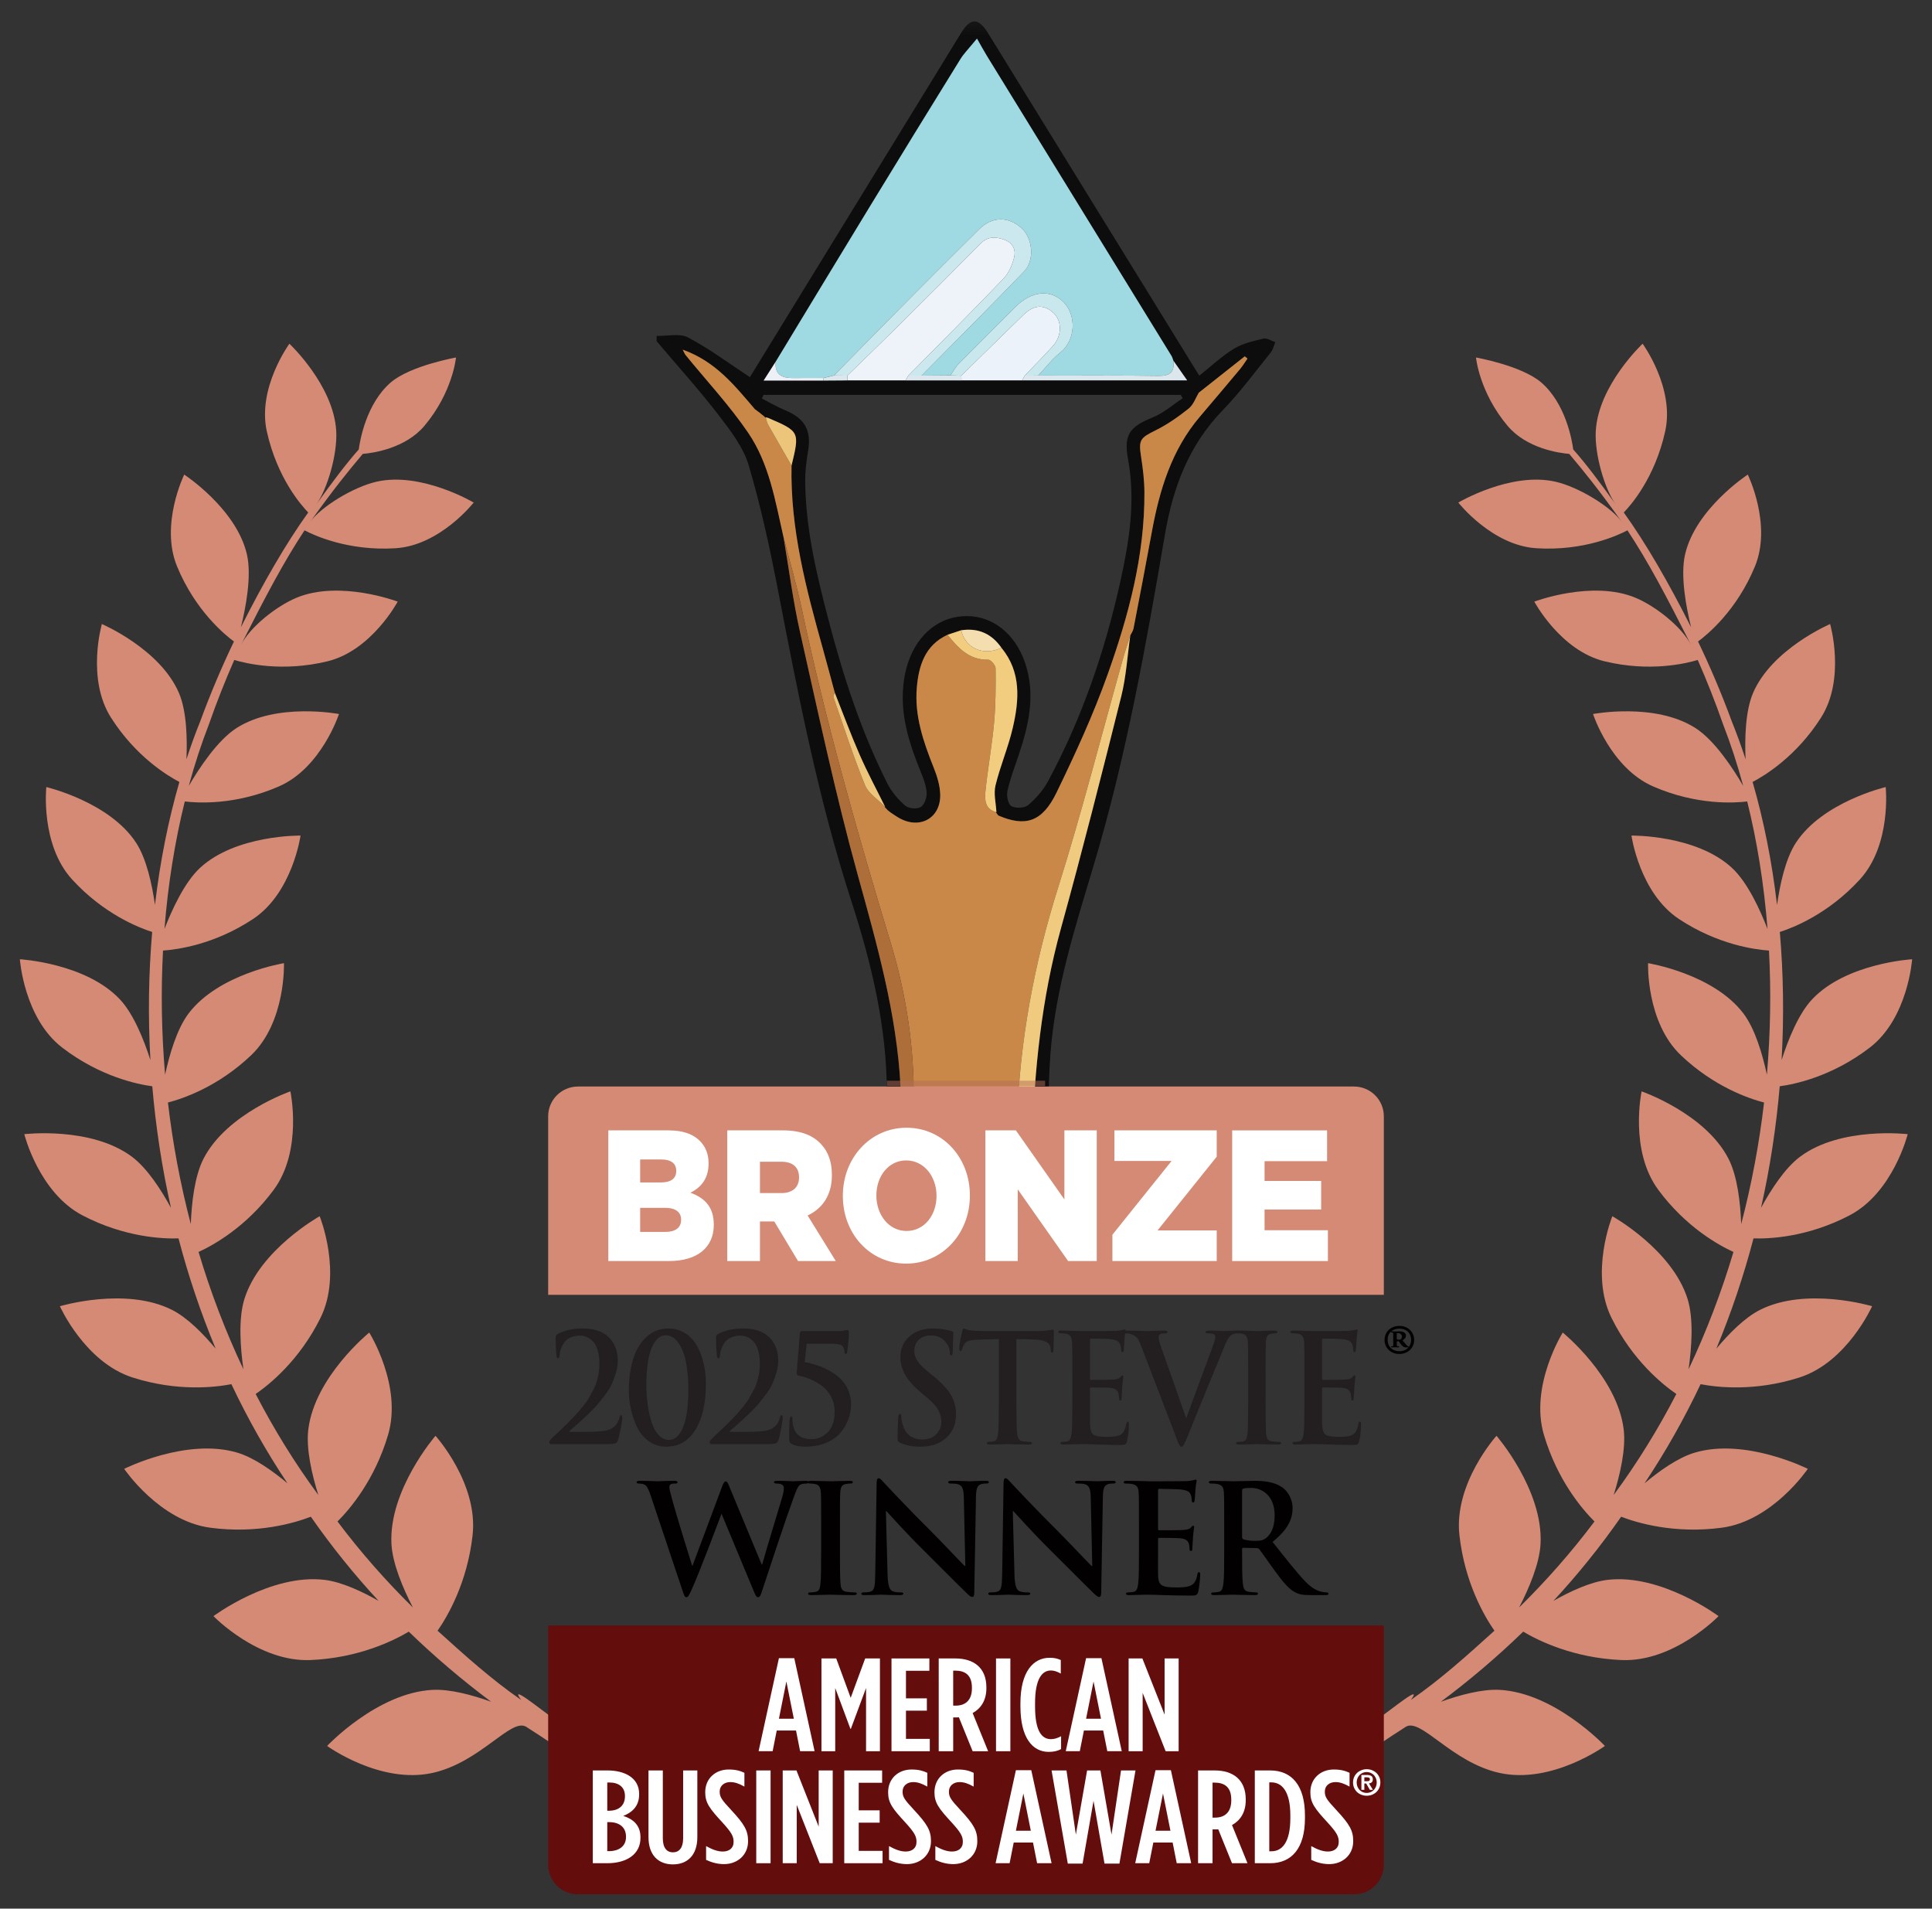 <svg width="82" height="81" viewBox="0 0 82 81" fill="none" xmlns="http://www.w3.org/2000/svg">
<rect x="0" y="0" width="82" height="81" fill="#333333" stroke="none"/>
<path d="M27.371 74.977C25.696 74.593 24.845 73.871 23.575 72.99C22.92 72.536 21.578 71.417 22.12 72.144C20.854 71.269 19.733 70.256 18.572 69.206C19.006 68.582 19.832 67.164 20.058 65.157C20.308 62.953 18.484 60.934 18.484 60.934C18.484 60.934 16.499 63.223 16.614 65.514C16.656 66.354 17.101 67.401 17.524 68.22C16.383 67.096 15.309 65.88 14.325 64.57C14.843 64.054 15.902 62.819 16.471 60.895C17.088 58.808 15.672 56.552 15.672 56.552C15.672 56.552 13.366 58.423 13.087 60.655C12.983 61.481 13.239 62.58 13.51 63.445C12.5 62.075 11.617 60.638 10.851 59.159C11.418 58.77 12.697 57.751 13.597 55.942C14.549 54.034 13.568 51.615 13.568 51.615C13.568 51.615 11.022 53.031 10.371 55.136C10.111 55.979 10.201 57.201 10.332 58.112C9.565 56.488 8.93 54.82 8.428 53.132C9.048 52.848 10.445 52.079 11.615 50.498C12.86 48.818 12.325 46.316 12.325 46.316C12.325 46.316 9.626 47.251 8.639 49.173C8.257 49.917 8.132 51.059 8.098 51.949C7.649 50.233 7.328 48.504 7.128 46.79C7.775 46.622 9.254 46.118 10.652 44.79C12.141 43.379 12.052 40.876 12.052 40.876C12.052 40.876 9.288 41.319 8.007 43.007C7.508 43.664 7.191 44.755 7.007 45.611C6.853 43.819 6.828 42.053 6.919 40.341C7.523 40.299 9.096 40.09 10.738 39.003C12.415 37.894 12.756 35.461 12.756 35.461C12.756 35.461 10.015 35.42 8.49 36.832C7.832 37.441 7.299 38.602 6.981 39.424C7.13 37.528 7.423 35.709 7.843 34.013C8.366 34.078 9.982 34.183 11.833 33.377C13.642 32.592 14.387 30.302 14.387 30.302C14.387 30.302 11.746 29.797 10.033 30.902C9.222 31.424 8.443 32.613 8.012 33.355C8.26 32.44 8.546 31.566 8.868 30.738C9.205 29.772 9.567 28.865 9.943 28.008C10.453 28.162 11.985 28.527 13.891 28.067C15.769 27.616 16.879 25.532 16.879 25.532C16.879 25.532 14.416 24.599 12.575 25.372C11.716 25.733 10.611 26.614 10.23 27.366C11.284 25.287 12.037 23.853 12.926 22.507C13.307 22.708 14.767 23.394 16.788 23.267C18.678 23.15 20.105 21.328 20.105 21.328C20.105 21.328 17.887 20.009 15.98 20.443C14.983 20.671 13.619 21.516 13.169 22.144C14.174 20.74 14.773 20.005 15.397 19.263C15.836 19.226 17.205 19.031 18.013 18.073C19.218 16.643 19.354 15.172 19.354 15.172C19.354 15.172 17.425 15.513 16.587 16.229C15.541 17.127 15.274 18.711 15.227 19.074C14.701 19.666 14.116 20.441 13.43 21.4C13.892 20.755 14.325 19.288 14.271 18.299C14.164 16.349 12.283 14.587 12.283 14.587C12.283 14.587 10.916 16.456 11.323 18.3C11.764 20.299 12.802 21.461 13.082 21.749C12.143 23.056 11.183 24.714 10.224 26.622C10.426 25.808 10.694 24.439 10.478 23.519C10.024 21.578 7.819 20.141 7.819 20.141C7.819 20.141 6.78 22.259 7.516 24.041C8.294 25.925 9.56 26.953 9.929 27.224C9.43 28.267 8.947 29.392 8.5 30.608C8.29 31.127 8.095 31.666 7.913 32.222C7.95 31.365 7.927 30.182 7.595 29.409C6.795 27.539 4.324 26.483 4.324 26.483C4.324 26.483 3.655 28.797 4.712 30.457C5.76 32.104 7.102 32.918 7.614 33.185C7.143 34.811 6.793 36.566 6.577 38.403C6.456 37.55 6.222 36.446 5.775 35.763C4.638 34.026 1.966 33.402 1.966 33.402C1.966 33.402 1.706 35.844 3.063 37.326C4.404 38.79 5.894 39.372 6.459 39.552C6.307 41.309 6.278 43.131 6.384 44.988C6.113 44.143 5.674 43.034 5.089 42.412C3.637 40.867 0.843 40.71 0.843 40.71C0.843 40.71 1.016 43.212 2.642 44.46C4.262 45.705 5.874 46.023 6.463 46.1C6.61 47.809 6.869 49.537 7.257 51.261C6.839 50.492 6.246 49.574 5.6 49.091C3.868 47.795 1.031 48.133 1.031 48.133C1.031 48.133 1.649 50.615 3.506 51.582C5.296 52.516 6.924 52.578 7.576 52.556C7.989 54.133 8.514 55.699 9.153 57.235C8.621 56.599 7.953 55.92 7.303 55.591C5.333 54.595 2.542 55.435 2.542 55.435C2.542 55.435 3.604 57.821 5.641 58.464C7.526 59.062 9.119 58.879 9.821 58.743C10.504 60.185 11.295 61.593 12.201 62.95C11.56 62.413 10.782 61.864 10.085 61.653C7.926 61 5.271 62.336 5.271 62.336C5.271 62.336 6.762 64.547 8.925 64.835C10.942 65.104 12.522 64.627 13.193 64.368C14.075 65.635 15.038 66.827 16.068 67.939C15.342 67.527 14.493 67.135 13.775 67.048C11.489 66.774 9.06 68.587 9.06 68.587C9.06 68.587 10.951 70.543 13.175 70.451C15.218 70.365 16.705 69.63 17.35 69.245C18.458 70.32 19.629 71.312 20.846 72.221C20.035 71.93 19.095 71.677 18.348 71.717C16.002 71.845 13.883 74.096 13.883 74.096C13.883 74.096 16.131 75.728 18.349 75.243C20.397 74.794 21.697 72.878 22.339 73.287C24.055 74.379 24.906 75.1 27.09 76.272C26.306 75.851 28.214 75.17 27.371 74.977Z" fill="#D48A74"/>
<path d="M54.629 74.977C56.304 74.593 57.155 73.871 58.425 72.99C59.08 72.536 60.422 71.417 59.88 72.144C61.146 71.269 62.267 70.256 63.428 69.206C62.994 68.582 62.168 67.164 61.943 65.157C61.692 62.953 63.516 60.934 63.516 60.934C63.516 60.934 65.501 63.223 65.386 65.514C65.344 66.354 64.899 67.401 64.476 68.22C65.618 67.096 66.691 65.88 67.675 64.57C67.157 64.054 66.097 62.818 65.529 60.895C64.912 58.808 66.328 56.552 66.328 56.552C66.328 56.552 68.635 58.423 68.913 60.654C69.017 61.48 68.761 62.58 68.49 63.445C69.5 62.075 70.384 60.638 71.149 59.159C70.582 58.77 69.303 57.751 68.403 55.942C67.451 54.034 68.432 51.615 68.432 51.615C68.432 51.615 70.978 53.031 71.629 55.136C71.889 55.979 71.799 57.201 71.668 58.112C72.436 56.488 73.07 54.82 73.573 53.132C72.952 52.848 71.555 52.079 70.385 50.498C69.141 48.818 69.675 46.316 69.675 46.316C69.675 46.316 72.374 47.251 73.361 49.172C73.744 49.916 73.868 51.058 73.902 51.949C74.351 50.233 74.672 48.504 74.872 46.79C74.225 46.622 72.746 46.118 71.348 44.79C69.859 43.379 69.949 40.876 69.949 40.876C69.949 40.876 72.712 41.319 73.994 43.007C74.493 43.664 74.809 44.755 74.993 45.61C75.147 43.819 75.172 42.053 75.081 40.341C74.477 40.299 72.905 40.09 71.262 39.003C69.585 37.894 69.244 35.461 69.244 35.461C69.244 35.461 71.985 35.42 73.51 36.832C74.168 37.441 74.701 38.602 75.019 39.424C74.87 37.528 74.578 35.709 74.157 34.013C73.633 34.078 72.018 34.183 70.168 33.377C68.358 32.592 67.613 30.302 67.613 30.302C67.613 30.302 70.254 29.797 71.967 30.902C72.778 31.424 73.557 32.613 73.988 33.355C73.74 32.44 73.454 31.566 73.133 30.738C72.795 29.772 72.434 28.865 72.057 28.008C71.547 28.162 70.016 28.527 68.11 28.067C66.231 27.616 65.121 25.532 65.121 25.532C65.121 25.532 67.585 24.599 69.425 25.372C70.284 25.733 71.389 26.614 71.77 27.366C70.716 25.287 69.963 23.853 69.074 22.507C68.693 22.708 67.233 23.393 65.212 23.267C63.322 23.15 61.895 21.328 61.895 21.328C61.895 21.328 64.113 20.009 66.02 20.443C67.017 20.671 68.381 21.516 68.831 22.144C67.826 20.74 67.228 20.005 66.603 19.263C66.164 19.226 64.795 19.031 63.987 18.073C62.782 16.643 62.646 15.172 62.646 15.172C62.646 15.172 64.575 15.513 65.412 16.229C66.459 17.127 66.726 18.711 66.773 19.074C67.299 19.666 67.884 20.441 68.57 21.4C68.108 20.755 67.675 19.288 67.729 18.299C67.837 16.349 69.718 14.587 69.718 14.587C69.718 14.587 71.084 16.456 70.677 18.3C70.236 20.299 69.198 21.461 68.918 21.749C69.857 23.056 70.817 24.713 71.776 26.622C71.574 25.808 71.307 24.439 71.522 23.519C71.976 21.578 74.181 20.141 74.181 20.141C74.181 20.141 75.22 22.259 74.484 24.041C73.707 25.925 72.44 26.953 72.07 27.224C72.57 28.267 73.053 29.392 73.5 30.608C73.71 31.127 73.905 31.666 74.088 32.222C74.05 31.365 74.074 30.182 74.405 29.409C75.205 27.539 77.676 26.483 77.676 26.483C77.676 26.483 78.346 28.797 77.289 30.457C76.241 32.104 74.898 32.918 74.386 33.185C74.857 34.811 75.207 36.565 75.423 38.403C75.544 37.55 75.778 36.446 76.225 35.763C77.362 34.026 80.035 33.402 80.035 33.402C80.035 33.402 80.294 35.844 78.937 37.325C77.596 38.79 76.106 39.372 75.541 39.552C75.693 41.309 75.722 43.131 75.617 44.988C75.887 44.143 76.326 43.034 76.911 42.412C78.363 40.867 81.157 40.71 81.157 40.71C81.157 40.71 80.984 43.212 79.358 44.46C77.738 45.705 76.126 46.023 75.537 46.1C75.39 47.809 75.131 49.537 74.743 51.26C75.162 50.492 75.754 49.574 76.4 49.09C78.132 47.795 80.969 48.133 80.969 48.133C80.969 48.133 80.352 50.615 78.494 51.582C76.704 52.516 75.076 52.578 74.424 52.556C74.011 54.133 73.486 55.699 72.847 57.235C73.379 56.599 74.047 55.92 74.697 55.591C76.667 54.595 79.458 55.434 79.458 55.434C79.458 55.434 78.395 57.821 76.359 58.464C74.474 59.062 72.881 58.879 72.179 58.743C71.496 60.184 70.705 61.593 69.799 62.95C70.44 62.413 71.218 61.864 71.915 61.653C74.074 61.001 76.729 62.336 76.729 62.336C76.729 62.336 75.239 64.547 73.076 64.835C71.058 65.104 69.478 64.626 68.807 64.368C67.925 65.635 66.962 66.827 65.932 67.939C66.658 67.527 67.507 67.135 68.225 67.048C70.511 66.775 72.941 68.587 72.941 68.587C72.941 68.587 71.049 70.543 68.825 70.451C66.782 70.365 65.295 69.63 64.65 69.245C63.542 70.319 62.371 71.312 61.154 72.221C61.965 71.93 62.905 71.677 63.652 71.716C65.999 71.845 68.117 74.096 68.117 74.096C68.117 74.096 65.869 75.728 63.651 75.243C61.603 74.794 60.303 72.878 59.661 73.287C57.945 74.379 57.094 75.1 54.91 76.272C55.694 75.851 53.786 75.17 54.629 74.977Z" fill="#D48A74"/>
<path d="M25.722 61.287H23.393C23.373 61.287 23.354 61.278 23.337 61.261C23.319 61.244 23.31 61.223 23.31 61.197C23.31 61.163 23.349 61.108 23.428 61.031C23.456 61.005 23.541 60.925 23.684 60.791C23.827 60.657 23.92 60.568 23.963 60.526C24.007 60.483 24.094 60.395 24.225 60.263C24.355 60.131 24.448 60.034 24.501 59.972C24.555 59.91 24.636 59.813 24.745 59.681C24.854 59.549 24.932 59.439 24.979 59.352C25.027 59.264 25.087 59.154 25.161 59.022C25.234 58.89 25.286 58.769 25.318 58.661C25.35 58.552 25.378 58.43 25.404 58.296C25.43 58.162 25.443 58.028 25.443 57.896C25.443 57.657 25.415 57.453 25.36 57.282C25.304 57.111 25.232 56.986 25.143 56.904C25.054 56.824 24.968 56.766 24.884 56.732C24.801 56.698 24.716 56.681 24.629 56.681C24.363 56.681 24.154 56.757 23.999 56.911C23.932 56.983 23.873 57.081 23.824 57.205C23.774 57.329 23.749 57.435 23.749 57.525C23.749 57.606 23.724 57.647 23.672 57.647C23.644 57.647 23.627 57.606 23.619 57.525C23.595 57.295 23.583 57.037 23.583 56.751C23.583 56.7 23.607 56.657 23.654 56.623C23.948 56.461 24.306 56.38 24.73 56.38C25.225 56.38 25.597 56.507 25.847 56.761C26.096 57.014 26.221 57.342 26.221 57.743C26.221 57.913 26.195 58.088 26.141 58.267C26.087 58.446 26.026 58.609 25.957 58.757C25.887 58.904 25.786 59.064 25.654 59.236C25.521 59.409 25.407 59.55 25.312 59.659C25.217 59.767 25.083 59.903 24.911 60.065C24.739 60.227 24.614 60.342 24.537 60.41C24.459 60.479 24.34 60.583 24.177 60.724C24.161 60.737 24.155 60.748 24.159 60.756C24.163 60.764 24.173 60.769 24.189 60.769H24.593C25.1 60.769 25.441 60.756 25.615 60.73C25.987 60.683 26.213 60.493 26.293 60.161C26.308 60.093 26.332 60.059 26.364 60.059C26.395 60.059 26.411 60.099 26.411 60.18C26.411 60.231 26.39 60.369 26.349 60.593C26.307 60.817 26.271 60.984 26.239 61.095C26.215 61.18 26.172 61.234 26.108 61.255C26.045 61.276 25.916 61.287 25.722 61.287Z" fill="#231F20"/>
<path d="M29.959 58.741C29.959 59.56 29.81 60.207 29.513 60.682C29.216 61.158 28.804 61.396 28.277 61.396C27.996 61.396 27.747 61.317 27.531 61.159C27.315 61.001 27.149 60.797 27.032 60.548C26.915 60.298 26.829 60.045 26.774 59.787C26.718 59.529 26.691 59.276 26.691 59.029C26.691 58.521 26.751 58.071 26.872 57.679C26.993 57.286 27.182 56.972 27.439 56.735C27.697 56.498 28.008 56.38 28.372 56.38C28.602 56.38 28.81 56.43 28.996 56.53C29.182 56.63 29.334 56.76 29.451 56.917C29.567 57.075 29.665 57.26 29.745 57.471C29.824 57.682 29.879 57.893 29.911 58.104C29.943 58.315 29.959 58.527 29.959 58.741ZM29.216 58.99C29.216 58.572 29.186 58.196 29.127 57.861C29.067 57.526 28.962 57.244 28.812 57.013C28.661 56.783 28.473 56.668 28.247 56.668C28.006 56.668 27.81 56.846 27.659 57.202C27.509 57.558 27.433 58.086 27.433 58.785C27.433 59.075 27.452 59.354 27.49 59.62C27.527 59.887 27.583 60.133 27.656 60.359C27.729 60.585 27.829 60.767 27.956 60.903C28.083 61.04 28.227 61.108 28.39 61.108C28.643 61.108 28.845 60.928 28.993 60.567C29.142 60.207 29.216 59.681 29.216 58.99Z" fill="#231F20"/>
<path d="M32.531 61.287H30.202C30.182 61.287 30.164 61.278 30.146 61.261C30.128 61.244 30.119 61.223 30.119 61.197C30.119 61.163 30.159 61.108 30.238 61.031C30.265 61.005 30.351 60.925 30.493 60.791C30.636 60.657 30.729 60.568 30.773 60.526C30.816 60.483 30.903 60.395 31.034 60.263C31.165 60.131 31.257 60.034 31.31 59.972C31.364 59.91 31.445 59.813 31.554 59.681C31.663 59.549 31.741 59.439 31.789 59.352C31.836 59.264 31.897 59.154 31.97 59.022C32.043 58.89 32.096 58.769 32.127 58.661C32.159 58.552 32.188 58.43 32.214 58.296C32.239 58.162 32.252 58.028 32.252 57.896C32.252 57.657 32.224 57.453 32.169 57.282C32.113 57.111 32.041 56.986 31.952 56.904C31.863 56.824 31.777 56.766 31.694 56.732C31.61 56.698 31.525 56.681 31.438 56.681C31.173 56.681 30.963 56.757 30.808 56.911C30.741 56.983 30.682 57.081 30.633 57.205C30.583 57.329 30.559 57.435 30.559 57.525C30.559 57.606 30.533 57.647 30.482 57.647C30.454 57.647 30.436 57.606 30.428 57.525C30.404 57.295 30.392 57.037 30.392 56.751C30.392 56.7 30.416 56.657 30.464 56.623C30.757 56.461 31.115 56.38 31.539 56.38C32.034 56.38 32.407 56.507 32.656 56.761C32.906 57.014 33.031 57.342 33.031 57.743C33.031 57.913 33.004 58.088 32.95 58.267C32.897 58.446 32.835 58.609 32.766 58.757C32.697 58.904 32.596 59.064 32.463 59.236C32.33 59.409 32.217 59.55 32.121 59.659C32.026 59.767 31.893 59.903 31.72 60.065C31.548 60.227 31.423 60.342 31.346 60.41C31.269 60.479 31.149 60.583 30.986 60.724C30.971 60.737 30.965 60.748 30.969 60.756C30.973 60.764 30.983 60.769 30.998 60.769H31.402C31.909 60.769 32.25 60.756 32.425 60.73C32.797 60.683 33.023 60.493 33.102 60.161C33.118 60.093 33.141 60.059 33.173 60.059C33.205 60.059 33.221 60.099 33.221 60.18C33.221 60.231 33.2 60.369 33.158 60.593C33.117 60.817 33.08 60.984 33.048 61.095C33.025 61.18 32.981 61.234 32.918 61.255C32.854 61.276 32.725 61.287 32.531 61.287Z" fill="#231F20"/>
<path d="M35.318 57.026H34.237L34.153 57.807C34.391 57.85 34.619 57.914 34.837 57.999C35.055 58.084 35.264 58.197 35.464 58.338C35.664 58.479 35.823 58.658 35.942 58.875C36.061 59.093 36.12 59.334 36.12 59.598C36.12 59.82 36.082 60.035 36.004 60.241C35.927 60.448 35.813 60.639 35.663 60.814C35.512 60.989 35.307 61.13 35.048 61.236C34.788 61.343 34.494 61.396 34.165 61.396C33.943 61.396 33.757 61.358 33.607 61.281C33.559 61.255 33.529 61.226 33.515 61.191C33.501 61.157 33.494 61.104 33.494 61.032C33.494 60.605 33.502 60.336 33.518 60.225C33.533 60.149 33.555 60.11 33.583 60.11C33.619 60.11 33.637 60.147 33.637 60.219C33.637 60.791 33.906 61.076 34.445 61.076C34.71 61.076 34.94 60.978 35.134 60.782C35.328 60.586 35.425 60.294 35.425 59.906C35.425 59.667 35.37 59.449 35.262 59.253C35.153 59.057 35.014 58.901 34.846 58.786C34.677 58.671 34.515 58.581 34.358 58.517C34.202 58.453 34.056 58.411 33.922 58.389C33.846 58.377 33.811 58.334 33.815 58.261L33.951 56.572C33.955 56.517 33.993 56.489 34.064 56.489H35.52C35.655 56.489 35.766 56.481 35.853 56.464C35.877 56.459 35.901 56.455 35.927 56.451C35.953 56.446 35.968 56.444 35.972 56.444C36.011 56.444 36.031 56.485 36.031 56.566C36.031 56.762 36.005 57.035 35.954 57.385C35.946 57.436 35.924 57.462 35.889 57.462C35.857 57.462 35.841 57.432 35.841 57.372C35.841 57.261 35.808 57.176 35.743 57.116C35.678 57.056 35.536 57.026 35.318 57.026Z" fill="#231F20"/>
<path d="M39.073 61.396C38.729 61.396 38.439 61.34 38.206 61.229C38.158 61.208 38.127 61.184 38.114 61.156C38.1 61.128 38.093 61.08 38.093 61.012C38.093 60.794 38.103 60.515 38.123 60.174C38.13 60.063 38.154 60.007 38.194 60.007C38.233 60.007 38.253 60.044 38.253 60.116C38.253 60.202 38.271 60.31 38.307 60.442C38.425 60.873 38.709 61.089 39.156 61.089C39.406 61.089 39.601 61.014 39.742 60.865C39.882 60.715 39.953 60.547 39.953 60.359C39.953 60.184 39.913 60.018 39.834 59.86C39.755 59.703 39.6 59.528 39.37 59.336L39.097 59.105C38.78 58.837 38.554 58.584 38.42 58.347C38.285 58.111 38.218 57.858 38.218 57.589C38.218 57.235 38.344 56.945 38.598 56.719C38.851 56.493 39.182 56.38 39.59 56.38C39.764 56.38 39.947 56.397 40.137 56.431C40.228 56.448 40.309 56.467 40.38 56.489C40.436 56.501 40.464 56.527 40.464 56.566C40.464 56.583 40.462 56.621 40.458 56.681C40.454 56.74 40.45 56.828 40.446 56.943C40.442 57.058 40.44 57.188 40.44 57.333C40.44 57.461 40.418 57.525 40.374 57.525C40.335 57.525 40.315 57.487 40.315 57.41C40.315 57.265 40.264 57.124 40.16 56.988C40.006 56.779 39.79 56.674 39.513 56.674C39.295 56.674 39.123 56.735 38.996 56.856C38.869 56.978 38.806 57.137 38.806 57.333C38.806 57.483 38.85 57.624 38.94 57.758C39.029 57.893 39.194 58.058 39.436 58.254L39.602 58.389C39.959 58.679 40.21 58.946 40.357 59.192C40.503 59.437 40.577 59.713 40.577 60.02C40.577 60.502 40.39 60.873 40.018 61.133C39.764 61.308 39.45 61.396 39.073 61.396Z" fill="#231F20"/>
<path d="M43.137 56.828V59.451C43.137 60.18 43.147 60.636 43.167 60.82C43.187 61.033 43.264 61.148 43.399 61.165C43.51 61.182 43.611 61.191 43.702 61.191C43.765 61.191 43.797 61.208 43.797 61.242C43.797 61.285 43.759 61.306 43.684 61.306C43.533 61.306 43.349 61.303 43.131 61.297C42.913 61.29 42.787 61.287 42.751 61.287C42.715 61.287 42.603 61.29 42.415 61.297C42.227 61.303 42.09 61.306 42.002 61.306C41.923 61.306 41.884 61.285 41.884 61.242C41.884 61.208 41.915 61.191 41.979 61.191C42.05 61.191 42.121 61.182 42.193 61.165C42.288 61.144 42.345 61.027 42.365 60.814C42.385 60.634 42.395 60.18 42.395 59.451V56.828C42.391 56.828 42.271 56.831 42.035 56.837C41.799 56.844 41.624 56.849 41.509 56.853C41.331 56.862 41.201 56.878 41.12 56.901C41.039 56.925 40.976 56.971 40.933 57.039C40.881 57.124 40.848 57.199 40.832 57.263C40.82 57.314 40.798 57.34 40.767 57.34C40.731 57.34 40.713 57.306 40.713 57.237C40.713 57.105 40.755 56.86 40.838 56.501C40.854 56.42 40.877 56.38 40.909 56.38C40.917 56.38 40.948 56.392 41.001 56.415C41.055 56.439 41.109 56.452 41.165 56.457C41.355 56.478 41.553 56.489 41.759 56.489H44.112C44.235 56.489 44.371 56.478 44.522 56.457C44.621 56.435 44.674 56.425 44.682 56.425C44.714 56.425 44.73 56.469 44.73 56.559C44.73 56.602 44.727 56.721 44.721 56.917C44.715 57.114 44.712 57.242 44.712 57.301C44.704 57.37 44.686 57.404 44.658 57.404C44.619 57.404 44.597 57.361 44.593 57.276C44.593 57.271 44.592 57.261 44.59 57.244C44.588 57.227 44.587 57.214 44.587 57.205C44.571 56.979 44.338 56.86 43.886 56.847C43.728 56.838 43.478 56.832 43.137 56.828Z" fill="#231F20"/>
<path d="M45.514 59.45V58.325C45.514 57.557 45.51 57.105 45.502 56.968C45.494 56.853 45.473 56.769 45.44 56.715C45.406 56.662 45.342 56.625 45.246 56.603C45.199 56.591 45.122 56.584 45.015 56.584C44.947 56.584 44.914 56.565 44.914 56.527C44.914 56.488 44.957 56.469 45.044 56.469C45.132 56.469 45.269 56.472 45.458 56.479C45.646 56.485 45.793 56.488 45.9 56.488C46.815 56.488 47.31 56.486 47.386 56.482C47.516 56.469 47.602 56.456 47.641 56.444C47.645 56.444 47.659 56.439 47.683 56.431C47.707 56.422 47.724 56.418 47.736 56.418C47.76 56.418 47.772 56.437 47.772 56.475C47.772 56.484 47.769 56.502 47.763 56.53C47.757 56.558 47.75 56.603 47.742 56.667C47.734 56.731 47.728 56.806 47.724 56.891C47.724 56.9 47.72 56.965 47.712 57.087C47.705 57.208 47.699 57.284 47.695 57.314C47.687 57.361 47.667 57.384 47.635 57.384C47.6 57.384 47.582 57.346 47.582 57.269C47.582 57.192 47.57 57.124 47.546 57.064C47.522 57 47.485 56.95 47.433 56.914C47.382 56.878 47.287 56.851 47.148 56.834C47.013 56.817 46.732 56.808 46.304 56.808C46.276 56.808 46.263 56.83 46.263 56.872V58.491C46.263 58.538 46.276 58.561 46.304 58.561C46.847 58.561 47.164 58.557 47.255 58.548C47.401 58.536 47.497 58.504 47.54 58.453C47.584 58.397 47.615 58.369 47.635 58.369C47.663 58.369 47.677 58.386 47.677 58.42C47.677 58.429 47.675 58.449 47.671 58.481C47.667 58.513 47.661 58.566 47.653 58.638C47.645 58.711 47.637 58.794 47.629 58.888C47.629 58.922 47.627 58.973 47.623 59.041C47.619 59.109 47.615 59.169 47.611 59.22C47.608 59.271 47.606 59.303 47.606 59.316C47.606 59.397 47.588 59.438 47.552 59.438C47.516 59.438 47.499 59.404 47.499 59.335C47.491 59.246 47.483 59.184 47.475 59.15C47.443 59.005 47.332 58.922 47.142 58.9C47.031 58.888 46.75 58.881 46.298 58.881C46.275 58.881 46.263 58.902 46.263 58.945V60.442C46.271 60.668 46.317 60.814 46.402 60.88C46.487 60.947 46.679 60.98 46.976 60.98C47.245 60.98 47.431 60.954 47.534 60.903C47.673 60.834 47.762 60.677 47.802 60.429C47.813 60.365 47.835 60.333 47.867 60.333C47.899 60.333 47.914 60.372 47.914 60.449C47.914 60.7 47.889 60.937 47.837 61.159C47.817 61.236 47.79 61.282 47.754 61.299C47.718 61.316 47.639 61.325 47.516 61.325C47.346 61.325 47.08 61.319 46.717 61.306C46.355 61.293 46.073 61.287 45.87 61.287C45.795 61.287 45.674 61.29 45.508 61.296C45.342 61.303 45.213 61.306 45.122 61.306C45.043 61.306 45.003 61.285 45.003 61.242C45.003 61.208 45.035 61.191 45.098 61.191C45.169 61.191 45.241 61.182 45.312 61.165C45.399 61.148 45.457 61.031 45.484 60.813C45.504 60.634 45.514 60.18 45.514 59.45Z" fill="#231F20"/>
<path d="M49.923 61.006L48.425 57.097C48.362 56.931 48.3 56.816 48.238 56.755C48.177 56.693 48.089 56.645 47.974 56.611C47.914 56.593 47.837 56.585 47.742 56.585C47.695 56.585 47.671 56.566 47.671 56.527C47.671 56.489 47.722 56.47 47.825 56.47C47.94 56.47 48.098 56.473 48.298 56.479C48.498 56.486 48.627 56.489 48.687 56.489C48.722 56.489 48.825 56.486 48.996 56.479C49.166 56.473 49.307 56.47 49.418 56.47C49.509 56.47 49.554 56.489 49.554 56.527C49.554 56.566 49.525 56.585 49.465 56.585C49.346 56.585 49.269 56.6 49.233 56.63C49.194 56.66 49.174 56.705 49.174 56.764C49.174 56.841 49.22 57.005 49.311 57.257C49.62 58.123 49.964 59.101 50.345 60.193C50.408 60.018 50.532 59.681 50.716 59.182C50.9 58.683 51.072 58.222 51.23 57.797C51.388 57.373 51.487 57.099 51.527 56.975C51.563 56.877 51.581 56.798 51.581 56.739C51.581 56.675 51.555 56.634 51.503 56.617C51.444 56.596 51.365 56.585 51.266 56.585C51.198 56.585 51.165 56.568 51.165 56.534C51.165 56.491 51.22 56.47 51.331 56.47C51.45 56.47 51.581 56.473 51.726 56.479C51.871 56.486 51.947 56.489 51.955 56.489C51.983 56.489 52.066 56.486 52.205 56.479C52.343 56.473 52.446 56.47 52.514 56.47C52.597 56.47 52.638 56.489 52.638 56.527C52.638 56.566 52.606 56.585 52.543 56.585C52.42 56.585 52.323 56.611 52.252 56.662C52.157 56.734 52.048 56.926 51.925 57.237C51.838 57.464 51.716 57.762 51.56 58.133C51.403 58.504 51.287 58.784 51.212 58.971C51.069 59.321 50.91 59.713 50.734 60.148C50.557 60.584 50.454 60.842 50.422 60.923C50.414 60.94 50.402 60.965 50.386 60.999C50.291 61.234 50.226 61.362 50.19 61.383C50.178 61.392 50.164 61.396 50.149 61.396C50.113 61.396 50.081 61.371 50.053 61.322C50.026 61.273 49.982 61.168 49.923 61.006Z" fill="#231F20"/>
<path d="M52.977 59.451V58.325C52.977 57.557 52.973 57.105 52.965 56.969C52.953 56.76 52.886 56.64 52.763 56.611C52.704 56.593 52.632 56.585 52.549 56.585C52.486 56.585 52.454 56.564 52.454 56.521C52.454 56.487 52.502 56.47 52.597 56.47C52.676 56.47 52.812 56.473 53.004 56.479C53.196 56.486 53.318 56.489 53.369 56.489C53.413 56.489 53.523 56.486 53.702 56.479C53.88 56.473 54.011 56.47 54.094 56.47C54.177 56.47 54.219 56.487 54.219 56.521C54.219 56.564 54.187 56.585 54.124 56.585C54.076 56.585 54.017 56.591 53.946 56.604C53.866 56.621 53.812 56.657 53.782 56.713C53.752 56.768 53.733 56.854 53.725 56.969C53.718 57.105 53.714 57.557 53.714 58.325V59.451C53.714 60.202 53.722 60.669 53.737 60.852C53.749 60.95 53.771 61.024 53.803 61.073C53.834 61.122 53.892 61.153 53.975 61.166C54.086 61.183 54.187 61.191 54.278 61.191C54.342 61.191 54.373 61.208 54.373 61.242C54.373 61.285 54.336 61.306 54.26 61.306C54.11 61.306 53.927 61.303 53.711 61.297C53.495 61.291 53.369 61.287 53.334 61.287C53.298 61.287 53.186 61.291 52.998 61.297C52.809 61.303 52.672 61.306 52.585 61.306C52.505 61.306 52.466 61.285 52.466 61.242C52.466 61.208 52.498 61.191 52.561 61.191C52.632 61.191 52.704 61.183 52.775 61.166C52.87 61.144 52.927 61.038 52.947 60.846C52.967 60.667 52.977 60.202 52.977 59.451Z" fill="#231F20"/>
<path d="M55.366 59.45V58.325C55.366 57.557 55.361 57.105 55.354 56.968C55.346 56.853 55.325 56.769 55.291 56.715C55.258 56.662 55.193 56.625 55.098 56.603C55.051 56.591 54.973 56.584 54.867 56.584C54.799 56.584 54.766 56.565 54.766 56.527C54.766 56.488 54.809 56.469 54.896 56.469C54.983 56.469 55.121 56.472 55.309 56.479C55.497 56.485 55.645 56.488 55.752 56.488C56.667 56.488 57.162 56.486 57.237 56.482C57.368 56.469 57.453 56.456 57.493 56.444C57.497 56.444 57.511 56.439 57.534 56.431C57.558 56.422 57.576 56.418 57.588 56.418C57.612 56.418 57.623 56.437 57.623 56.475C57.623 56.484 57.62 56.502 57.615 56.53C57.609 56.558 57.602 56.603 57.594 56.667C57.586 56.731 57.58 56.806 57.576 56.891C57.576 56.9 57.572 56.965 57.564 57.087C57.556 57.208 57.55 57.284 57.546 57.314C57.538 57.361 57.519 57.384 57.487 57.384C57.451 57.384 57.433 57.346 57.433 57.269C57.433 57.192 57.422 57.124 57.398 57.064C57.374 57 57.336 56.95 57.285 56.914C57.233 56.878 57.138 56.851 57 56.834C56.865 56.817 56.584 56.808 56.156 56.808C56.128 56.808 56.114 56.83 56.114 56.872V58.491C56.114 58.538 56.128 58.561 56.156 58.561C56.699 58.561 57.015 58.557 57.106 58.548C57.253 58.536 57.348 58.504 57.392 58.453C57.435 58.397 57.467 58.369 57.487 58.369C57.514 58.369 57.528 58.386 57.528 58.42C57.528 58.429 57.526 58.449 57.523 58.481C57.519 58.513 57.513 58.566 57.505 58.638C57.497 58.711 57.489 58.794 57.481 58.888C57.481 58.922 57.479 58.973 57.475 59.041C57.471 59.109 57.467 59.169 57.463 59.22C57.459 59.271 57.457 59.303 57.457 59.316C57.457 59.397 57.439 59.438 57.404 59.438C57.368 59.438 57.35 59.404 57.35 59.335C57.342 59.246 57.334 59.184 57.326 59.15C57.295 59.005 57.184 58.922 56.994 58.9C56.883 58.888 56.602 58.881 56.15 58.881C56.126 58.881 56.114 58.902 56.114 58.945V60.442C56.122 60.668 56.169 60.814 56.254 60.88C56.339 60.947 56.53 60.98 56.827 60.98C57.097 60.98 57.283 60.954 57.386 60.903C57.524 60.834 57.614 60.677 57.653 60.429C57.665 60.365 57.687 60.333 57.719 60.333C57.75 60.333 57.766 60.372 57.766 60.449C57.766 60.7 57.74 60.937 57.689 61.159C57.669 61.236 57.641 61.282 57.606 61.299C57.57 61.316 57.491 61.325 57.368 61.325C57.198 61.325 56.931 61.319 56.569 61.306C56.206 61.293 55.924 61.287 55.722 61.287C55.647 61.287 55.526 61.29 55.36 61.296C55.193 61.303 55.065 61.306 54.973 61.306C54.894 61.306 54.855 61.285 54.855 61.242C54.855 61.208 54.886 61.191 54.95 61.191C55.021 61.191 55.092 61.182 55.164 61.165C55.251 61.148 55.308 61.031 55.336 60.813C55.356 60.634 55.366 60.18 55.366 59.45Z" fill="#231F20"/>
<path d="M23.266 79.138C23.266 79.831 23.829 80.393 24.524 80.393H57.476C58.171 80.393 58.734 79.831 58.734 79.138V68.986H23.266V79.138Z" fill="#640D0D"/>
<path d="M58.764 56.869C58.764 56.521 59.03 56.27 59.393 56.27C59.755 56.27 60.021 56.521 60.021 56.869C60.021 57.203 59.755 57.462 59.393 57.462C59.03 57.462 58.764 57.203 58.764 56.869ZM59.891 56.862C59.891 56.569 59.687 56.385 59.393 56.385C59.099 56.385 58.894 56.569 58.894 56.862C58.894 57.148 59.099 57.346 59.399 57.346C59.687 57.346 59.891 57.148 59.891 56.862ZM59.133 56.767V56.596C59.133 56.555 59.105 56.549 59.051 56.549C59.044 56.549 59.037 56.542 59.037 56.528C59.037 56.508 59.051 56.501 59.071 56.501H59.099C59.112 56.501 59.167 56.508 59.215 56.508C59.276 56.508 59.304 56.501 59.372 56.501C59.488 56.501 59.673 56.521 59.673 56.685C59.673 56.753 59.646 56.808 59.529 56.889L59.652 57.032C59.741 57.135 59.755 57.135 59.769 57.135C59.782 57.135 59.789 57.142 59.789 57.155C59.789 57.175 59.782 57.182 59.727 57.182C59.638 57.182 59.563 57.189 59.461 57.053L59.365 56.923H59.283V56.985C59.283 57.107 59.29 57.121 59.297 57.128C59.311 57.135 59.345 57.135 59.365 57.135C59.379 57.135 59.386 57.135 59.386 57.155C59.386 57.175 59.372 57.182 59.358 57.182H59.331C59.318 57.182 59.256 57.175 59.222 57.175C59.201 57.175 59.133 57.182 59.119 57.182H59.085C59.071 57.182 59.037 57.175 59.037 57.155C59.037 57.142 59.044 57.135 59.058 57.135C59.119 57.135 59.126 57.135 59.133 57.094C59.14 57.06 59.133 57.012 59.133 56.916V56.767ZM59.283 56.835C59.304 56.849 59.352 56.855 59.379 56.855C59.399 56.855 59.42 56.855 59.44 56.842C59.474 56.821 59.502 56.78 59.502 56.726C59.502 56.644 59.44 56.576 59.345 56.576C59.338 56.576 59.297 56.576 59.283 56.59V56.835Z" fill="#020000"/>
<path d="M27.618 63.474C27.541 63.236 27.47 63.082 27.38 63.018C27.309 62.973 27.18 62.96 27.122 62.96C27.058 62.96 27.02 62.954 27.02 62.902C27.02 62.858 27.071 62.845 27.161 62.845C27.496 62.845 27.85 62.864 27.908 62.864C27.966 62.864 28.249 62.845 28.622 62.845C28.712 62.845 28.757 62.864 28.757 62.902C28.757 62.954 28.706 62.96 28.641 62.96C28.59 62.96 28.526 62.96 28.48 62.986C28.423 63.011 28.41 63.056 28.41 63.127C28.41 63.211 28.474 63.429 28.551 63.717C28.661 64.141 29.259 66.085 29.375 66.444H29.394L30.643 63.101C30.707 62.922 30.752 62.87 30.804 62.87C30.875 62.87 30.907 62.967 30.99 63.172L32.329 66.399H32.348C32.464 65.969 32.979 64.275 33.204 63.525C33.249 63.377 33.269 63.242 33.269 63.153C33.269 63.05 33.211 62.96 32.96 62.96C32.895 62.96 32.85 62.941 32.85 62.902C32.85 62.858 32.902 62.845 32.998 62.845C33.34 62.845 33.61 62.864 33.668 62.864C33.713 62.864 33.989 62.845 34.202 62.845C34.273 62.845 34.318 62.858 34.318 62.896C34.318 62.941 34.285 62.96 34.228 62.96C34.163 62.96 34.073 62.967 34.002 62.992C33.848 63.05 33.777 63.307 33.642 63.672C33.346 64.481 32.67 66.521 32.355 67.484C32.284 67.708 32.252 67.785 32.168 67.785C32.104 67.785 32.065 67.708 31.969 67.471L30.63 64.256H30.617C30.495 64.583 29.639 66.855 29.362 67.445C29.24 67.708 29.208 67.785 29.13 67.785C29.066 67.785 29.04 67.715 28.983 67.548L27.618 63.474Z" fill="#020000"/>
<path d="M34.852 64.705C34.852 63.73 34.852 63.55 34.839 63.345C34.826 63.127 34.762 63.018 34.62 62.986C34.549 62.967 34.466 62.96 34.389 62.96C34.324 62.96 34.285 62.947 34.285 62.896C34.285 62.858 34.337 62.845 34.44 62.845C34.684 62.845 35.09 62.864 35.277 62.864C35.438 62.864 35.817 62.845 36.062 62.845C36.145 62.845 36.197 62.858 36.197 62.896C36.197 62.947 36.158 62.96 36.094 62.96C36.03 62.96 35.978 62.967 35.901 62.979C35.727 63.011 35.676 63.121 35.663 63.345C35.65 63.55 35.65 63.73 35.65 64.705V65.835C35.65 66.457 35.65 66.964 35.676 67.24C35.695 67.413 35.74 67.528 35.933 67.554C36.023 67.567 36.165 67.58 36.261 67.58C36.332 67.58 36.364 67.599 36.364 67.631C36.364 67.676 36.313 67.695 36.242 67.695C35.817 67.695 35.412 67.676 35.238 67.676C35.09 67.676 34.684 67.695 34.427 67.695C34.343 67.695 34.298 67.676 34.298 67.631C34.298 67.599 34.324 67.58 34.401 67.58C34.498 67.58 34.575 67.567 34.633 67.554C34.762 67.528 34.8 67.419 34.82 67.233C34.852 66.964 34.852 66.457 34.852 65.835L34.852 64.705Z" fill="#020000"/>
<path d="M37.671 66.822C37.684 67.323 37.767 67.49 37.896 67.535C38.005 67.573 38.128 67.58 38.231 67.58C38.301 67.58 38.34 67.592 38.34 67.631C38.34 67.682 38.282 67.695 38.192 67.695C37.774 67.695 37.516 67.676 37.394 67.676C37.336 67.676 37.033 67.695 36.699 67.695C36.615 67.695 36.557 67.689 36.557 67.631C36.557 67.592 36.596 67.58 36.66 67.58C36.744 67.58 36.86 67.573 36.95 67.547C37.117 67.496 37.143 67.31 37.149 66.752L37.207 62.953C37.207 62.825 37.227 62.735 37.291 62.735C37.362 62.735 37.42 62.819 37.529 62.934C37.606 63.018 38.584 64.064 39.524 64.994C39.962 65.43 40.831 66.354 40.94 66.457H40.972L40.908 63.576C40.901 63.184 40.843 63.063 40.689 62.998C40.593 62.96 40.438 62.96 40.348 62.96C40.271 62.96 40.245 62.941 40.245 62.902C40.245 62.851 40.316 62.844 40.412 62.844C40.747 62.844 41.056 62.864 41.191 62.864C41.262 62.864 41.506 62.844 41.822 62.844C41.906 62.844 41.97 62.851 41.97 62.902C41.97 62.941 41.931 62.96 41.854 62.96C41.789 62.96 41.738 62.96 41.661 62.979C41.481 63.03 41.429 63.165 41.423 63.525L41.352 67.573C41.352 67.714 41.326 67.772 41.268 67.772C41.197 67.772 41.12 67.701 41.05 67.631C40.644 67.246 39.82 66.405 39.151 65.745C38.449 65.052 37.735 64.249 37.619 64.128H37.6L37.671 66.822Z" fill="#020000"/>
<path d="M43.057 66.822C43.07 67.323 43.154 67.49 43.283 67.535C43.392 67.573 43.514 67.58 43.617 67.58C43.688 67.58 43.727 67.592 43.727 67.631C43.727 67.682 43.669 67.695 43.579 67.695C43.16 67.695 42.903 67.676 42.781 67.676C42.723 67.676 42.42 67.695 42.086 67.695C42.002 67.695 41.944 67.689 41.944 67.631C41.944 67.592 41.983 67.58 42.047 67.58C42.131 67.58 42.247 67.573 42.337 67.547C42.504 67.496 42.53 67.31 42.536 66.752L42.594 62.953C42.594 62.825 42.613 62.735 42.678 62.735C42.748 62.735 42.806 62.819 42.916 62.934C42.993 63.018 43.971 64.064 44.911 64.994C45.348 65.43 46.217 66.354 46.327 66.457H46.359L46.295 63.576C46.288 63.184 46.23 63.063 46.076 62.998C45.979 62.96 45.825 62.96 45.735 62.96C45.657 62.96 45.632 62.941 45.632 62.902C45.632 62.851 45.703 62.844 45.799 62.844C46.134 62.844 46.443 62.864 46.578 62.864C46.648 62.864 46.893 62.844 47.208 62.844C47.292 62.844 47.356 62.851 47.356 62.902C47.356 62.941 47.318 62.96 47.241 62.96C47.176 62.96 47.125 62.96 47.047 62.979C46.867 63.03 46.816 63.165 46.809 63.525L46.739 67.573C46.739 67.714 46.713 67.772 46.655 67.772C46.584 67.772 46.507 67.701 46.436 67.631C46.031 67.246 45.207 66.405 44.538 65.745C43.836 65.052 43.122 64.249 43.006 64.128H42.986L43.057 66.822Z" fill="#020000"/>
<path d="M48.341 64.706C48.341 63.731 48.341 63.551 48.328 63.346C48.316 63.127 48.264 63.025 48.051 62.98C48 62.967 47.891 62.961 47.801 62.961C47.73 62.961 47.691 62.948 47.691 62.903C47.691 62.858 47.736 62.845 47.833 62.845C48.007 62.845 48.193 62.852 48.354 62.852C48.521 62.858 48.669 62.864 48.76 62.864C48.965 62.864 50.246 62.864 50.368 62.858C50.491 62.845 50.594 62.833 50.645 62.82C50.677 62.813 50.716 62.794 50.748 62.794C50.78 62.794 50.787 62.82 50.787 62.852C50.787 62.897 50.755 62.974 50.735 63.269C50.729 63.333 50.716 63.615 50.703 63.692C50.697 63.724 50.684 63.763 50.639 63.763C50.594 63.763 50.581 63.731 50.581 63.673C50.581 63.628 50.574 63.519 50.542 63.442C50.497 63.327 50.433 63.249 50.111 63.211C50.002 63.198 49.326 63.185 49.197 63.185C49.165 63.185 49.152 63.205 49.152 63.249V64.873C49.152 64.918 49.158 64.943 49.197 64.943C49.339 64.943 50.079 64.943 50.227 64.93C50.381 64.918 50.478 64.898 50.536 64.834C50.581 64.783 50.607 64.751 50.639 64.751C50.664 64.751 50.684 64.764 50.684 64.802C50.684 64.841 50.658 64.943 50.632 65.271C50.626 65.399 50.607 65.656 50.607 65.7C50.607 65.752 50.607 65.822 50.549 65.822C50.504 65.822 50.491 65.797 50.491 65.765C50.484 65.7 50.484 65.617 50.465 65.534C50.433 65.405 50.343 65.309 50.105 65.283C49.982 65.271 49.345 65.264 49.191 65.264C49.158 65.264 49.152 65.29 49.152 65.328V65.835C49.152 66.053 49.146 66.644 49.152 66.83C49.165 67.273 49.268 67.369 49.925 67.369C50.092 67.369 50.362 67.369 50.529 67.292C50.697 67.215 50.774 67.08 50.819 66.817C50.832 66.746 50.845 66.721 50.89 66.721C50.941 66.721 50.941 66.772 50.941 66.836C50.941 66.984 50.89 67.42 50.858 67.548C50.812 67.715 50.755 67.715 50.51 67.715C50.027 67.715 49.673 67.702 49.397 67.696C49.12 67.683 48.92 67.677 48.727 67.677C48.657 67.677 48.515 67.677 48.361 67.683C48.212 67.683 48.045 67.696 47.916 67.696C47.833 67.696 47.788 67.677 47.788 67.632C47.788 67.6 47.813 67.581 47.891 67.581C47.987 67.581 48.064 67.568 48.123 67.555C48.251 67.529 48.283 67.388 48.309 67.202C48.341 66.933 48.341 66.425 48.341 65.835L48.341 64.706Z" fill="#020000"/>
<path d="M51.958 64.705C51.958 63.73 51.958 63.55 51.945 63.345C51.932 63.127 51.881 63.024 51.668 62.979C51.617 62.967 51.507 62.96 51.417 62.96C51.347 62.96 51.308 62.947 51.308 62.902C51.308 62.858 51.353 62.845 51.45 62.845C51.791 62.845 52.196 62.864 52.331 62.864C52.55 62.864 53.039 62.845 53.239 62.845C53.644 62.845 54.075 62.883 54.423 63.121C54.603 63.242 54.861 63.57 54.861 63.999C54.861 64.475 54.661 64.911 54.011 65.437C54.584 66.155 55.028 66.727 55.407 67.124C55.768 67.496 56.032 67.541 56.129 67.561C56.199 67.573 56.257 67.58 56.309 67.58C56.36 67.58 56.386 67.599 56.386 67.631C56.386 67.683 56.341 67.695 56.264 67.695H55.652C55.292 67.695 55.131 67.663 54.964 67.573C54.687 67.426 54.442 67.124 54.082 66.63C53.824 66.277 53.528 65.841 53.445 65.745C53.412 65.706 53.374 65.7 53.329 65.7L52.769 65.687C52.737 65.687 52.718 65.7 52.718 65.739V65.828C52.718 66.425 52.718 66.932 52.749 67.201C52.769 67.387 52.807 67.528 53.001 67.554C53.097 67.567 53.239 67.58 53.316 67.58C53.367 67.58 53.393 67.599 53.393 67.631C53.393 67.676 53.348 67.695 53.264 67.695C52.891 67.695 52.415 67.676 52.318 67.676C52.196 67.676 51.791 67.695 51.533 67.695C51.45 67.695 51.405 67.676 51.405 67.631C51.405 67.599 51.43 67.58 51.507 67.58C51.604 67.58 51.681 67.567 51.739 67.554C51.868 67.528 51.9 67.387 51.926 67.201C51.958 66.932 51.958 66.425 51.958 65.835V64.705ZM52.718 65.212C52.718 65.283 52.73 65.308 52.775 65.328C52.91 65.373 53.104 65.392 53.264 65.392C53.522 65.392 53.605 65.366 53.721 65.283C53.915 65.142 54.101 64.847 54.101 64.32C54.101 63.409 53.496 63.146 53.116 63.146C52.956 63.146 52.84 63.153 52.775 63.172C52.73 63.185 52.718 63.211 52.718 63.262V65.212Z" fill="#020000"/>
<path d="M33.06 70.371H33.711L34.574 74.319H33.959L33.786 73.442H32.967L32.793 74.319H32.197L33.06 70.371ZM33.693 72.941L33.376 71.361L33.06 72.941H33.693Z" fill="white"/>
<path d="M34.865 70.383H35.492L36.106 72.053L36.721 70.383H37.347V74.32H36.758V71.637L36.113 73.369H36.094L35.449 71.637V74.32H34.865V70.383Z" fill="white"/>
<path d="M37.838 70.383H39.445V70.906H38.452V72.076H39.339V72.599H38.452V73.796H39.463V74.32H37.838V70.383Z" fill="white"/>
<path d="M39.842 70.383H40.549C41.319 70.383 41.865 70.771 41.865 71.609V71.648C41.865 72.171 41.623 72.514 41.282 72.7L41.939 74.32H41.282L40.698 72.88C40.673 72.88 40.642 72.885 40.618 72.885H40.456V74.32H39.842V70.383ZM40.562 72.385C40.971 72.385 41.251 72.16 41.251 71.654V71.62C41.251 71.08 40.953 70.9 40.543 70.9H40.456V72.385H40.562Z" fill="white"/>
<path d="M42.274 70.383H42.883V74.32H42.274V70.383Z" fill="white"/>
<path d="M43.31 72.413V72.289C43.31 70.928 43.869 70.355 44.545 70.355C44.757 70.355 44.868 70.383 45.023 70.45V71.024C44.868 70.939 44.744 70.894 44.601 70.894C44.223 70.894 43.931 71.26 43.931 72.284V72.418C43.931 73.481 44.223 73.808 44.608 73.808C44.738 73.808 44.881 73.768 45.036 73.684V74.229C44.881 74.314 44.719 74.348 44.508 74.348C43.832 74.348 43.31 73.763 43.31 72.413Z" fill="white"/>
<path d="M46.097 70.371H46.748L47.611 74.319H46.997L46.823 73.442H46.004L45.83 74.319H45.234L46.097 70.371ZM46.73 72.941L46.413 71.361L46.097 72.941H46.73Z" fill="white"/>
<path d="M47.902 70.383H48.486L49.429 72.767V70.383H50.025V74.32H49.473L48.498 71.845V74.32H47.902V70.383Z" fill="white"/>
<path d="M25.16 75.136H25.787C26.507 75.136 27.127 75.445 27.127 76.131V76.154C27.127 76.682 26.792 76.935 26.451 77.065C26.86 77.194 27.183 77.453 27.183 77.965V78.004C27.183 78.684 26.606 79.073 25.774 79.073H25.16L25.16 75.136ZM25.837 76.846C26.265 76.846 26.525 76.626 26.525 76.232V76.221C26.525 75.839 26.259 75.647 25.861 75.647H25.774V76.846H25.837ZM25.837 78.561C26.277 78.561 26.569 78.347 26.569 77.965V77.942C26.569 77.549 26.29 77.329 25.849 77.329H25.774V78.561H25.837Z" fill="white"/>
<path d="M27.524 77.965V75.136H28.132V78.015C28.132 78.426 28.306 78.611 28.561 78.611C28.821 78.611 28.995 78.426 28.995 78.015V75.136H29.597V77.965C29.597 78.741 29.169 79.123 28.561 79.123C27.953 79.123 27.524 78.741 27.524 77.965Z" fill="white"/>
<path d="M29.969 78.931V78.347C30.242 78.498 30.466 78.577 30.677 78.577C30.937 78.577 31.136 78.442 31.136 78.172V78.161C31.136 77.936 31.055 77.773 30.658 77.34C30.124 76.761 29.932 76.513 29.932 76.069V76.058C29.932 75.478 30.366 75.096 30.925 75.096C31.216 75.096 31.403 75.146 31.595 75.236V75.821C31.359 75.692 31.192 75.63 30.993 75.63C30.745 75.63 30.546 75.782 30.546 76.029V76.04C30.546 76.26 30.627 76.378 31.024 76.805C31.601 77.424 31.75 77.689 31.75 78.133V78.144C31.75 78.723 31.297 79.111 30.732 79.111C30.447 79.111 30.199 79.038 29.969 78.931Z" fill="white"/>
<path d="M32.098 75.136H32.706V79.073H32.098V75.136Z" fill="white"/>
<path d="M33.221 75.136H33.804L34.747 77.52V75.136H35.343V79.073H34.791L33.816 76.598V79.073H33.221V75.136Z" fill="white"/>
<path d="M35.833 75.136H37.44V75.659H36.447V76.829H37.335V77.352H36.447V78.549H37.459V79.073H35.833V75.136Z" fill="white"/>
<path d="M37.732 78.931V78.347C38.005 78.498 38.228 78.577 38.439 78.577C38.7 78.577 38.899 78.442 38.899 78.172V78.161C38.899 77.936 38.818 77.773 38.421 77.34C37.887 76.761 37.695 76.513 37.695 76.069V76.058C37.695 75.478 38.129 75.096 38.688 75.096C38.979 75.096 39.165 75.146 39.358 75.236V75.821C39.122 75.692 38.954 75.63 38.756 75.63C38.508 75.63 38.309 75.782 38.309 76.029V76.04C38.309 76.26 38.39 76.378 38.787 76.805C39.364 77.424 39.513 77.689 39.513 78.133V78.144C39.513 78.723 39.06 79.111 38.495 79.111C38.21 79.111 37.962 79.038 37.732 78.931Z" fill="white"/>
<path d="M39.699 78.931V78.347C39.972 78.498 40.196 78.577 40.407 78.577C40.667 78.577 40.866 78.442 40.866 78.172V78.161C40.866 77.936 40.785 77.773 40.388 77.34C39.854 76.761 39.662 76.513 39.662 76.069V76.058C39.662 75.478 40.096 75.096 40.655 75.096C40.946 75.096 41.133 75.146 41.325 75.236V75.821C41.089 75.692 40.922 75.63 40.723 75.63C40.475 75.63 40.276 75.782 40.276 76.029V76.04C40.276 76.26 40.357 76.378 40.754 76.805C41.331 77.424 41.48 77.689 41.48 78.133V78.144C41.48 78.723 41.027 79.111 40.462 79.111C40.177 79.111 39.929 79.038 39.699 78.931Z" fill="white"/>
<path d="M43.118 75.124H43.77L44.632 79.072H44.018L43.844 78.195H43.025L42.851 79.072H42.256L43.118 75.124ZM43.751 77.694L43.435 76.114L43.118 77.694H43.751Z" fill="white"/>
<path d="M44.632 75.136H45.265L45.663 77.858L46.14 75.136H46.705L47.176 77.858L47.58 75.136H48.194L47.512 79.089H46.879L46.413 76.424L45.948 79.089H45.321L44.632 75.136Z" fill="white"/>
<path d="M49.044 75.124H49.696L50.558 79.072H49.944L49.77 78.195H48.951L48.777 79.072H48.182L49.044 75.124ZM49.677 77.694L49.361 76.114L49.044 77.694H49.677Z" fill="white"/>
<path d="M50.85 75.136H51.557C52.327 75.136 52.873 75.524 52.873 76.362V76.401C52.873 76.924 52.631 77.267 52.29 77.453L52.947 79.073H52.29L51.706 77.633C51.682 77.633 51.651 77.638 51.626 77.638H51.464V79.073H50.85L50.85 75.136ZM51.57 77.138C51.979 77.138 52.259 76.913 52.259 76.407V76.373C52.259 75.833 51.961 75.653 51.551 75.653H51.464V77.138H51.57Z" fill="white"/>
<path d="M53.258 75.136H53.909C54.828 75.136 55.386 75.777 55.386 77.042V77.166C55.386 78.431 54.828 79.073 53.909 79.073H53.258V75.136ZM53.965 78.566C54.412 78.566 54.766 78.19 54.766 77.166V77.042C54.766 76.019 54.406 75.642 53.959 75.642H53.872V78.566H53.965Z" fill="white"/>
<path d="M55.653 78.931V78.347C55.926 78.498 56.149 78.577 56.36 78.577C56.621 78.577 56.82 78.442 56.82 78.172V78.161C56.82 77.936 56.739 77.773 56.342 77.34C55.808 76.761 55.616 76.513 55.616 76.069V76.058C55.616 75.478 56.05 75.096 56.609 75.096C56.9 75.096 57.087 75.146 57.279 75.236V75.821C57.043 75.692 56.876 75.63 56.677 75.63C56.429 75.63 56.23 75.782 56.23 76.029V76.04C56.23 76.26 56.311 76.378 56.708 76.805C57.285 77.424 57.434 77.689 57.434 78.133V78.144C57.434 78.723 56.981 79.111 56.416 79.111C56.131 79.111 55.883 79.038 55.653 78.931Z" fill="white"/>
<path d="M57.475 75.413C57.507 75.344 57.549 75.285 57.602 75.236C57.656 75.187 57.718 75.15 57.788 75.123C57.858 75.096 57.931 75.083 58.007 75.083C58.084 75.083 58.157 75.096 58.227 75.123C58.297 75.15 58.358 75.187 58.412 75.236C58.465 75.285 58.508 75.344 58.539 75.413C58.571 75.483 58.587 75.56 58.587 75.645C58.587 75.732 58.571 75.81 58.539 75.879C58.508 75.948 58.465 76.008 58.412 76.057C58.358 76.106 58.297 76.144 58.227 76.17C58.157 76.196 58.084 76.209 58.007 76.209C57.931 76.209 57.858 76.196 57.788 76.17C57.718 76.144 57.656 76.106 57.602 76.057C57.549 76.008 57.507 75.948 57.475 75.879C57.443 75.81 57.427 75.732 57.427 75.645C57.427 75.56 57.443 75.483 57.475 75.413ZM57.615 75.824C57.637 75.878 57.667 75.925 57.705 75.965C57.743 76.004 57.789 76.035 57.84 76.057C57.892 76.079 57.948 76.091 58.007 76.091C58.066 76.091 58.121 76.079 58.172 76.057C58.224 76.035 58.27 76.004 58.308 75.965C58.346 75.925 58.376 75.878 58.399 75.824C58.422 75.769 58.433 75.71 58.433 75.646C58.433 75.582 58.422 75.523 58.399 75.469C58.376 75.415 58.346 75.369 58.308 75.329C58.27 75.29 58.224 75.26 58.172 75.237C58.121 75.215 58.066 75.204 58.007 75.204C57.948 75.204 57.892 75.215 57.84 75.237C57.788 75.26 57.743 75.29 57.705 75.329C57.667 75.369 57.637 75.415 57.615 75.469C57.592 75.523 57.581 75.582 57.581 75.646C57.581 75.71 57.592 75.769 57.615 75.824ZM58.02 75.328C58.099 75.328 58.16 75.342 58.203 75.371C58.245 75.399 58.267 75.447 58.267 75.515C58.267 75.545 58.262 75.569 58.254 75.59C58.246 75.611 58.234 75.628 58.219 75.641C58.204 75.654 58.186 75.664 58.167 75.671C58.147 75.678 58.125 75.683 58.102 75.684L58.271 75.959H58.14L57.985 75.689H57.907V75.959H57.782V75.328L58.02 75.328ZM58.019 75.593C58.055 75.593 58.084 75.588 58.108 75.578C58.131 75.568 58.142 75.544 58.142 75.505C58.142 75.488 58.139 75.475 58.13 75.465C58.122 75.455 58.112 75.447 58.099 75.442C58.087 75.436 58.073 75.432 58.057 75.43C58.041 75.428 58.027 75.427 58.013 75.427H57.907V75.593H58.019Z" fill="white"/>
<g style="mix-blend-mode:multiply" opacity="0.5">
<path d="M44.519 45.885L37.637 45.863L37.698 46.11L44.463 46.111L44.519 45.885Z" fill="#AC8822"/>
</g>
<mask id="mask0_12002_8779" style="mask-type:luminance" maskUnits="userSpaceOnUse" x="23" y="0" width="36" height="51">
<path d="M58.358 0.394H23.642V50.523H58.358V0.394Z" fill="white"/>
</mask>
<g mask="url(#mask0_12002_8779)">
<path d="M32.367 85.52C32.358 81.663 32.346 77.806 32.352 73.95C32.352 73.764 32.498 73.439 32.616 73.419C33.05 73.347 33.133 73.037 33.235 72.716C33.326 72.431 33.428 72.148 33.494 71.858C33.588 71.444 33.815 71.257 34.249 71.284C34.399 71.293 34.683 71.205 34.688 71.143C34.731 70.611 35.126 70.225 35.257 69.761C35.542 68.749 35.989 68.277 37.037 68.091C37.53 68.004 38.022 67.867 38.489 67.686C39.231 67.399 39.63 66.837 39.537 66.023C39.376 64.611 39.18 63.203 39.004 61.793C38.365 56.688 37.631 51.595 37.641 46.427C37.647 43.62 36.995 40.896 36.132 38.235C34.738 33.937 33.882 29.516 33.029 25.09C32.683 23.297 32.297 21.502 31.779 19.753C31.549 18.979 31.004 18.271 30.497 17.613C29.666 16.534 28.75 15.521 27.87 14.48C27.87 14.405 27.87 14.33 27.87 14.255C28.321 14.268 28.85 14.134 29.208 14.323C30.117 14.804 30.95 15.429 31.828 16.006C34.423 11.779 37.098 7.42 39.773 3.061C40.115 2.503 40.454 1.944 40.799 1.388C41.2 0.743 41.529 0.748 41.934 1.404C44.848 6.129 47.761 10.854 50.675 15.578C50.752 15.703 50.83 15.827 50.903 15.943C51.405 15.544 51.853 15.116 52.37 14.8C52.739 14.574 53.194 14.473 53.623 14.371C53.772 14.336 53.959 14.466 54.13 14.521C54.066 14.667 54.032 14.836 53.936 14.956C53.265 15.785 52.631 16.653 51.89 17.416C50.456 18.894 49.784 20.695 49.446 22.668C48.636 27.408 47.794 32.144 46.409 36.757C45.624 39.376 44.791 41.982 44.584 44.723C44.454 46.438 44.524 48.169 44.383 49.883C44.115 53.146 43.799 56.407 43.427 59.66C43.21 61.554 42.831 63.429 42.55 65.317C42.31 66.937 42.72 67.523 44.325 67.927C44.651 68.009 44.985 68.064 45.317 68.116C45.913 68.21 46.392 68.498 46.633 69.049C46.904 69.665 47.075 70.324 47.347 70.939C47.42 71.105 47.704 71.28 47.886 71.274C48.337 71.259 48.528 71.462 48.631 71.859C48.725 72.221 48.839 72.579 48.98 72.924C49.044 73.08 49.178 73.296 49.309 73.319C49.766 73.4 49.799 73.688 49.798 74.058C49.791 77.878 49.793 81.699 49.792 85.52H49.23C49.227 85.339 49.221 85.157 49.221 84.976C49.221 81.422 49.221 77.867 49.219 74.313C49.219 74.185 49.187 74.057 49.17 73.93C48.453 73.654 48.374 72.976 48.211 72.367C48.11 71.994 47.936 71.788 47.532 71.84C47.314 71.678 47.004 71.562 46.895 71.345C46.647 70.85 46.478 70.312 46.313 69.78C46.163 69.297 45.984 68.863 45.423 68.743C45.3 68.715 45.177 68.681 45.052 68.659C43.983 68.463 42.925 68.249 42.209 67.309C42.153 67.231 42.097 67.153 42.042 67.075L42.054 67.081C42.032 66.469 41.922 65.846 42.001 65.248C42.372 62.451 42.868 59.669 43.178 56.867C43.483 54.1 43.717 51.317 43.802 48.536C43.897 45.437 44.202 42.393 45.031 39.395C45.934 36.128 46.768 32.84 47.59 29.551C47.8 28.71 47.85 27.829 47.973 26.967C48.02 26.869 48.09 26.776 48.11 26.674C48.373 25.312 48.636 23.95 48.885 22.586C49.211 20.802 49.722 19.099 50.927 17.682C51.497 17.012 52.065 16.34 52.63 15.665C52.747 15.525 52.843 15.367 52.948 15.217C52.909 15.186 52.87 15.155 52.831 15.124C52.185 15.634 51.541 16.144 50.879 16.668C50.758 16.865 50.66 17.172 50.451 17.339C50.006 17.695 49.528 18.028 49.018 18.279C48.394 18.585 48.319 18.676 48.432 19.391C48.51 19.888 48.57 20.393 48.573 20.895C48.587 23.57 47.903 26.12 47.018 28.606C46.407 30.324 45.64 31.993 44.843 33.636C44.236 34.889 43.52 35.105 42.368 34.608C42.335 34.563 42.301 34.518 42.268 34.472L42.291 34.468C42.272 34.088 42.166 33.687 42.252 33.333C42.452 32.506 42.794 31.713 42.986 30.885C43.259 29.707 43.352 28.524 42.504 27.491C42.087 26.891 41.519 26.639 40.795 26.748C40.602 26.811 40.409 26.875 40.217 26.939C39.263 27.382 38.995 28.242 38.913 29.177C38.808 30.378 39.194 31.488 39.632 32.585C39.774 32.942 39.895 33.333 39.906 33.711C39.934 34.713 39.054 35.211 38.175 34.724C38.046 34.652 37.926 34.565 37.802 34.485C37.752 34.445 37.702 34.406 37.652 34.366C37.652 34.366 37.667 34.372 37.667 34.372C37.627 34.33 37.587 34.288 37.547 34.246L37.567 34.24C37.205 33.506 36.816 32.784 36.488 32.035C36.109 31.169 35.782 30.28 35.432 29.401C35.267 28.791 35.105 28.18 34.935 27.571C34.221 25.012 33.537 22.449 33.595 19.758C33.944 18.323 33.939 18.312 32.607 17.738C32.574 17.724 32.536 17.719 32.5 17.71L32.498 17.732C32.455 17.693 32.412 17.655 32.368 17.616L32.377 17.627C32.335 17.592 32.293 17.558 32.251 17.523L32.246 17.52C32.177 17.468 32.108 17.417 32.039 17.365C31.19 16.376 30.38 15.339 28.976 14.84C29.056 14.994 29.068 15.03 29.09 15.057C29.986 16.157 30.962 17.202 31.757 18.37C32.651 19.683 32.907 21.265 33.254 22.793C33.484 24.134 33.655 25.489 33.954 26.816C34.729 30.253 35.459 33.705 36.397 37.099C37.22 40.075 38.064 43.028 38.223 46.131C38.363 48.875 38.428 51.627 38.689 54.359C38.985 57.464 39.476 60.55 39.853 63.647C40 64.859 40.353 66.079 39.885 67.301L39.89 67.297L39.791 67.426C39.791 67.426 39.79 67.427 39.79 67.427C39.757 67.465 39.724 67.502 39.691 67.54C39.056 67.873 38.433 68.231 37.782 68.528C37.469 68.671 37.102 68.699 36.76 68.779C36.131 68.939 35.875 69.314 35.841 70.119C35.715 70.305 35.589 70.49 35.462 70.676C35.413 70.869 35.364 71.062 35.315 71.255L34.627 71.836C34.222 71.803 33.99 71.959 33.916 72.388C33.858 72.726 33.719 73.051 33.616 73.382C33.411 73.566 33.205 73.749 32.999 73.933C32.971 74.13 32.918 74.327 32.918 74.524C32.918 78.189 32.924 81.855 32.929 85.52H32.367ZM34.952 16.151C35.29 16.148 35.628 16.146 35.966 16.144C36.789 16.144 37.613 16.144 38.436 16.144C39.227 16.144 40.018 16.144 40.808 16.144C41.666 16.144 42.525 16.144 43.383 16.144H50.387C50.159 15.817 49.98 15.561 49.802 15.306C49.775 15.238 49.759 15.164 49.721 15.103C47.112 10.861 44.5 6.62 41.891 2.379C41.753 2.155 41.629 1.923 41.466 1.637C41.109 2.075 40.909 2.272 40.766 2.504C39.48 4.582 38.2 6.664 36.928 8.75C35.589 10.945 34.259 13.147 32.925 15.346C32.763 15.6 32.6 15.854 32.411 16.151H34.952ZM32.404 16.759C32.382 16.81 32.36 16.862 32.338 16.913C32.663 17.079 32.979 17.267 33.315 17.406C34.169 17.759 34.447 18.262 34.294 19.164C34.223 19.586 34.171 20.018 34.175 20.445C34.195 22.465 34.668 24.412 35.175 26.35C35.796 28.722 36.554 31.048 37.659 33.244C37.837 33.6 38.117 33.926 38.418 34.189C38.56 34.313 38.916 34.348 39.075 34.254C39.232 34.16 39.343 33.849 39.33 33.642C39.312 33.335 39.189 33.027 39.071 32.736C38.623 31.636 38.257 30.518 38.322 29.313C38.345 28.907 38.416 28.492 38.546 28.108C38.969 26.86 39.925 26.133 41.06 26.146C42.155 26.158 43.093 26.91 43.507 28.129C43.967 29.483 43.66 30.787 43.224 32.08C43.057 32.575 42.868 33.067 42.757 33.575C42.713 33.775 42.788 34.133 42.925 34.21C43.106 34.312 43.481 34.3 43.633 34.172C43.966 33.89 44.275 33.538 44.482 33.155C45.917 30.489 46.891 27.649 47.546 24.7C47.925 22.995 48.203 21.277 47.883 19.525C47.688 18.459 47.913 18.123 48.942 17.707C49.395 17.523 49.782 17.175 50.199 16.901C50.17 16.854 50.142 16.806 50.113 16.759H32.404Z" fill="#0E0D0D"/>
<path d="M36.76 68.779C37.102 68.699 37.469 68.671 37.782 68.528C38.433 68.231 39.056 67.873 39.691 67.54C39.724 67.502 39.757 67.464 39.79 67.427C39.79 67.427 39.791 67.426 39.791 67.426C39.824 67.383 39.857 67.34 39.89 67.297C39.89 67.297 39.885 67.3 39.885 67.3C40.496 67.003 40.449 66.386 40.423 65.901C40.34 64.305 40.167 62.714 40.012 61.122C39.865 59.623 39.7 58.126 39.538 56.628C39.324 54.651 39.06 52.678 38.905 50.696C38.791 49.228 38.798 47.749 38.782 46.274C38.758 44.134 38.417 42.035 37.8 40.003C36.382 35.33 35.049 30.638 34.033 25.859C33.814 24.828 33.516 23.814 33.254 22.792C32.907 21.265 32.651 19.683 31.757 18.369C30.962 17.201 29.986 16.157 29.09 15.057C29.068 15.03 29.056 14.994 28.976 14.84C30.38 15.339 31.19 16.376 32.039 17.365C32.108 17.416 32.177 17.468 32.246 17.52C32.246 17.52 32.251 17.523 32.251 17.523C32.293 17.558 32.335 17.592 32.377 17.627C32.377 17.627 32.368 17.616 32.368 17.616C32.412 17.654 32.455 17.693 32.498 17.731C32.498 17.731 32.5 17.71 32.5 17.71C32.531 17.812 32.544 17.922 32.595 18.012C32.924 18.597 33.261 19.177 33.595 19.758C33.537 22.449 34.221 25.012 34.935 27.57C35.105 28.179 35.267 28.79 35.432 29.4C35.411 29.464 35.356 29.538 35.373 29.588C35.808 30.837 36.214 32.097 36.713 33.319C36.861 33.682 37.275 33.936 37.567 34.24C37.567 34.24 37.547 34.246 37.547 34.246C37.587 34.288 37.627 34.33 37.667 34.371C37.667 34.371 37.652 34.366 37.652 34.366C37.702 34.406 37.752 34.445 37.802 34.484C37.926 34.564 38.046 34.652 38.175 34.723C39.054 35.21 39.934 34.712 39.906 33.711C39.895 33.332 39.774 32.942 39.632 32.585C39.194 31.487 38.808 30.378 38.913 29.177C38.995 28.241 39.263 27.382 40.217 26.939C40.664 27.502 41.134 28.013 41.949 27.998C42.054 27.996 42.255 28.232 42.256 28.359C42.263 29.131 42.262 29.907 42.192 30.675C42.102 31.651 41.923 32.619 41.824 33.594C41.788 33.95 41.811 34.351 42.291 34.467C42.291 34.467 42.268 34.472 42.268 34.472C42.301 34.517 42.335 34.563 42.368 34.608C43.52 35.105 44.236 34.889 44.843 33.636C45.64 31.993 46.407 30.323 47.018 28.605C47.903 26.12 48.587 23.57 48.573 20.895C48.57 20.393 48.51 19.887 48.432 19.391C48.319 18.675 48.394 18.585 49.018 18.278C49.528 18.028 50.006 17.694 50.451 17.339C50.66 17.171 50.758 16.865 50.879 16.667C51.541 16.144 52.185 15.634 52.831 15.123C52.87 15.154 52.909 15.185 52.948 15.216C52.843 15.366 52.747 15.525 52.63 15.665C52.065 16.34 51.497 17.012 50.927 17.682C49.722 19.099 49.211 20.802 48.885 22.586C48.636 23.95 48.373 25.312 48.11 26.673C48.09 26.776 48.02 26.869 47.973 26.966C47.868 27.301 47.754 27.634 47.659 27.972C46.748 31.205 45.919 34.464 44.91 37.666C43.887 40.912 43.274 44.208 43.167 47.602C43.116 49.209 43.111 50.818 43.033 52.423C42.989 53.333 42.841 54.237 42.739 55.143C42.58 56.568 42.419 57.993 42.26 59.419C42.123 60.64 41.959 61.859 41.862 63.084C41.771 64.218 41.733 65.358 41.717 66.496C41.714 66.689 41.936 66.885 42.054 67.081C42.054 67.081 42.042 67.074 42.042 67.074C42.097 67.152 42.153 67.231 42.209 67.309C42.925 68.248 43.983 68.463 45.052 68.658C45.177 68.681 45.3 68.714 45.423 68.743C45.451 68.892 45.477 69.042 45.506 69.192C45.559 69.472 45.613 69.752 45.684 70.122C45.377 70.122 45.177 70.122 44.977 70.122C42.59 70.12 40.202 70.121 37.814 70.112C37.425 70.111 37.128 70.168 37.219 70.664L37.193 70.69C36.616 70.686 36.039 70.681 35.462 70.676C35.589 70.49 35.715 70.304 35.841 70.118C36.018 70.109 36.195 70.1 36.309 70.094C36.476 69.607 36.618 69.193 36.76 68.779Z" fill="#CA8848"/>
<path d="M32.925 15.346C34.259 13.147 35.589 10.945 36.928 8.75C38.2 6.664 39.48 4.582 40.766 2.504C40.909 2.272 41.109 2.075 41.466 1.637C41.629 1.923 41.753 2.155 41.891 2.378C44.5 6.62 47.112 10.861 49.721 15.103C49.759 15.164 49.775 15.238 49.802 15.306C49.862 15.792 49.656 15.96 49.163 15.953C47.464 15.928 45.764 15.94 44.064 15.939C44.371 15.613 44.645 15.245 44.992 14.97C45.669 14.434 45.689 13.374 45.142 12.822C44.588 12.262 43.786 12.344 43.109 13.017C42.299 13.822 41.489 14.628 40.688 15.442C40.549 15.584 40.453 15.768 40.337 15.932C39.929 15.935 39.522 15.938 39.114 15.941C40.569 14.467 42.035 13.004 43.471 11.512C43.925 11.04 43.828 10.101 43.355 9.678C42.786 9.17 42.107 9.184 41.557 9.73C40.548 10.73 39.543 11.734 38.542 12.743C37.49 13.804 36.444 14.871 35.395 15.936C35.248 15.971 35.1 16.006 34.953 16.041C34.508 16.042 34.064 16.042 33.62 16.043C33.154 16.044 32.869 15.865 32.925 15.346Z" fill="#9FD9E1"/>
<path d="M33.254 22.792C33.516 23.814 33.814 24.828 34.033 25.859C35.049 30.638 36.382 35.33 37.8 40.003C38.417 42.035 38.758 44.134 38.782 46.274C38.798 47.748 38.791 49.227 38.905 50.696C39.06 52.678 39.324 54.651 39.538 56.628C39.7 58.126 39.865 59.623 40.012 61.122C40.167 62.714 40.34 64.305 40.423 65.901C40.449 66.386 40.496 67.003 39.885 67.3C40.353 66.079 40 64.859 39.853 63.647C39.476 60.549 38.985 57.464 38.689 54.359C38.428 51.626 38.363 48.875 38.223 46.131C38.064 43.027 37.22 40.075 36.397 37.099C35.459 33.705 34.729 30.253 33.954 26.815C33.655 25.489 33.484 24.134 33.254 22.792Z" fill="#AE6E39"/>
<path d="M42.054 67.081C41.936 66.886 41.714 66.689 41.717 66.496C41.733 65.358 41.771 64.218 41.862 63.084C41.959 61.86 42.123 60.64 42.26 59.419C42.419 57.994 42.58 56.569 42.739 55.144C42.841 54.237 42.989 53.333 43.033 52.424C43.111 50.818 43.116 49.209 43.167 47.603C43.274 44.208 43.887 40.913 44.91 37.667C45.919 34.465 46.748 31.205 47.659 27.972C47.754 27.634 47.868 27.302 47.973 26.967C47.85 27.829 47.8 28.71 47.59 29.551C46.768 32.84 45.934 36.128 45.031 39.396C44.202 42.393 43.897 45.437 43.802 48.536C43.717 51.317 43.483 54.1 43.178 56.867C42.868 59.669 42.372 62.451 42.001 65.248C41.922 65.846 42.032 66.469 42.054 67.081Z" fill="#F0CA7E"/>
<path d="M38.436 16.143C37.613 16.143 36.789 16.143 35.966 16.143C35.965 16.076 35.965 16.009 35.965 15.941C36.674 15.25 37.388 14.564 38.091 13.867C39.273 12.694 40.451 11.516 41.623 10.333C41.939 10.014 42.284 10.043 42.653 10.184C43.015 10.322 43.127 10.632 43.035 10.959C42.95 11.264 42.812 11.595 42.597 11.819C41.264 13.208 39.903 14.57 38.551 15.941C38.513 16.009 38.474 16.076 38.436 16.143Z" fill="#EDF3F9"/>
<path d="M43.383 16.143C42.525 16.143 41.666 16.143 40.808 16.143C40.806 16.077 40.803 16.01 40.801 15.943C41.679 15.083 42.554 14.22 43.436 13.365C43.887 12.927 44.305 12.906 44.713 13.28C45.08 13.618 45.078 14.255 44.686 14.687C44.299 15.114 43.893 15.524 43.495 15.941C43.458 16.008 43.42 16.076 43.383 16.143Z" fill="#EBF2F9"/>
<path d="M42.291 34.468C41.811 34.352 41.788 33.951 41.824 33.595C41.923 32.62 42.102 31.652 42.192 30.676C42.262 29.908 42.263 29.132 42.256 28.36C42.255 28.233 42.054 27.997 41.949 27.998C41.134 28.014 40.664 27.502 40.217 26.939C40.409 26.875 40.602 26.812 40.795 26.748C40.971 27.518 41.746 27.855 42.504 27.491C43.352 28.524 43.259 29.708 42.986 30.886C42.794 31.714 42.452 32.507 42.252 33.333C42.166 33.688 42.272 34.088 42.291 34.468Z" fill="#F2CC7F"/>
<path d="M43.383 16.143C43.42 16.076 43.458 16.008 43.495 15.941C43.685 15.94 43.874 15.939 44.064 15.938C45.764 15.94 47.464 15.927 49.163 15.952C49.656 15.96 49.862 15.792 49.802 15.306C49.98 15.561 50.159 15.816 50.387 16.143H43.383Z" fill="#DBE7ED"/>
<path d="M37.567 34.24C37.275 33.936 36.861 33.682 36.713 33.319C36.214 32.097 35.808 30.837 35.373 29.588C35.356 29.538 35.411 29.464 35.432 29.4C35.782 30.279 36.109 31.169 36.488 32.035C36.816 32.783 37.205 33.506 37.567 34.24Z" fill="#EDC67B"/>
<path d="M42.504 27.491C41.746 27.855 40.971 27.518 40.795 26.748C41.519 26.64 42.087 26.891 42.504 27.491Z" fill="#F4DDAE"/>
<path d="M33.595 19.759C33.261 19.177 32.924 18.597 32.595 18.013C32.544 17.923 32.531 17.812 32.5 17.711C32.536 17.72 32.574 17.724 32.607 17.738C33.939 18.312 33.944 18.324 33.595 19.759Z" fill="#ECC57B"/>
<path d="M32.925 15.346C32.869 15.865 33.154 16.044 33.62 16.043C34.064 16.042 34.508 16.042 34.953 16.041C34.953 16.078 34.953 16.114 34.952 16.15H32.411C32.6 15.854 32.763 15.6 32.925 15.346Z" fill="#EDF1F7"/>
<path d="M40.801 15.944C40.803 16.011 40.806 16.078 40.808 16.144C40.018 16.144 39.227 16.144 38.436 16.144C38.474 16.077 38.513 16.009 38.551 15.942C38.739 15.942 38.926 15.942 39.114 15.941C39.522 15.938 39.929 15.935 40.337 15.933C40.492 15.937 40.646 15.94 40.801 15.944Z" fill="#DBE7ED"/>
<path d="M34.952 16.151C34.953 16.115 34.953 16.078 34.953 16.042C35.1 16.007 35.248 15.972 35.395 15.937C35.585 15.938 35.775 15.94 35.965 15.942C35.965 16.009 35.965 16.077 35.966 16.144C35.628 16.146 35.29 16.149 34.952 16.151Z" fill="#DBE7ED"/>
<path d="M35.965 15.942C35.775 15.94 35.585 15.938 35.395 15.936C36.444 14.871 37.49 13.804 38.542 12.743C39.543 11.734 40.548 10.73 41.557 9.73C42.107 9.184 42.786 9.171 43.355 9.678C43.828 10.101 43.925 11.04 43.471 11.513C42.035 13.004 40.569 14.467 39.114 15.941C38.926 15.941 38.739 15.941 38.551 15.941C39.903 14.57 41.264 13.208 42.597 11.819C42.812 11.595 42.95 11.265 43.035 10.959C43.127 10.632 43.015 10.322 42.653 10.184C42.284 10.044 41.939 10.014 41.623 10.333C40.451 11.517 39.273 12.694 38.091 13.867C37.388 14.565 36.674 15.251 35.965 15.942Z" fill="#CAE8EE"/>
<path d="M40.801 15.944C40.646 15.94 40.492 15.936 40.337 15.932C40.453 15.768 40.549 15.584 40.688 15.442C41.489 14.628 42.299 13.822 43.109 13.017C43.786 12.344 44.588 12.262 45.142 12.822C45.689 13.374 45.669 14.434 44.992 14.97C44.645 15.245 44.371 15.613 44.064 15.939C43.874 15.94 43.685 15.94 43.495 15.941C43.893 15.524 44.299 15.114 44.686 14.688C45.078 14.255 45.08 13.618 44.713 13.28C44.305 12.906 43.887 12.927 43.436 13.365C42.554 14.221 41.679 15.084 40.801 15.944Z" fill="#C9E8ED"/>
</g>
<path d="M58.734 47.374C58.734 46.677 58.167 46.111 57.468 46.111H24.533C23.833 46.111 23.266 46.677 23.266 47.374V54.951H58.734V47.374Z" fill="#D48A74"/>
<g style="mix-blend-mode:multiply" opacity="0.5">
<path d="M44.357 45.865H37.643V46.093H44.357V45.865Z" fill="#B16C5A"/>
</g>
<path d="M25.819 47.972H28.386C29.015 47.972 29.459 48.146 29.752 48.471C29.952 48.693 30.074 48.986 30.074 49.366V49.382C30.074 50.023 29.745 50.404 29.301 50.617C29.909 50.839 30.295 51.219 30.295 51.972V51.988C30.295 52.938 29.595 53.517 28.4 53.517H25.819V47.972ZM28.043 50.182C28.465 50.182 28.701 50.023 28.701 49.698V49.683C28.701 49.382 28.486 49.207 28.071 49.207H27.17V50.182H28.043ZM28.243 52.281C28.665 52.281 28.908 52.099 28.908 51.774V51.758C28.908 51.457 28.694 51.259 28.229 51.259H27.17V52.281L28.243 52.281Z" fill="white"/>
<path d="M30.867 47.972H33.234C33.999 47.972 34.529 48.193 34.865 48.574C35.158 48.891 35.308 49.318 35.308 49.865V49.881C35.308 50.728 34.901 51.291 34.278 51.584L35.473 53.517H33.871L32.862 51.837H32.255V53.517H30.867V47.972ZM33.17 50.633C33.642 50.633 33.914 50.38 33.914 49.976V49.96C33.914 49.524 33.628 49.302 33.163 49.302H32.255V50.633H33.17Z" fill="white"/>
<path d="M35.773 50.76V50.744C35.773 49.152 36.931 47.86 38.476 47.86C40.02 47.86 41.165 49.136 41.165 50.728V50.744C41.165 52.336 40.006 53.627 38.462 53.627C36.917 53.627 35.773 52.352 35.773 50.76ZM39.749 50.76V50.744C39.749 49.944 39.227 49.247 38.462 49.247C37.704 49.247 37.196 49.928 37.196 50.728V50.744C37.196 51.544 37.718 52.241 38.476 52.241C39.241 52.241 39.749 51.559 39.749 50.76Z" fill="white"/>
<path d="M41.823 47.972H43.117L45.176 50.903V47.972H46.549V53.517H45.334L43.196 50.475V53.517H41.823V47.972Z" fill="white"/>
<path d="M47.214 52.4L49.724 49.271H47.3V47.972H51.641V49.089L49.13 52.218H51.641V53.517H47.214V52.4Z" fill="white"/>
<path d="M52.298 47.972H56.325V49.279H53.672V50.118H56.074V51.33H53.672V52.21H56.36V53.517H52.298V47.972Z" fill="white"/>
</svg>
